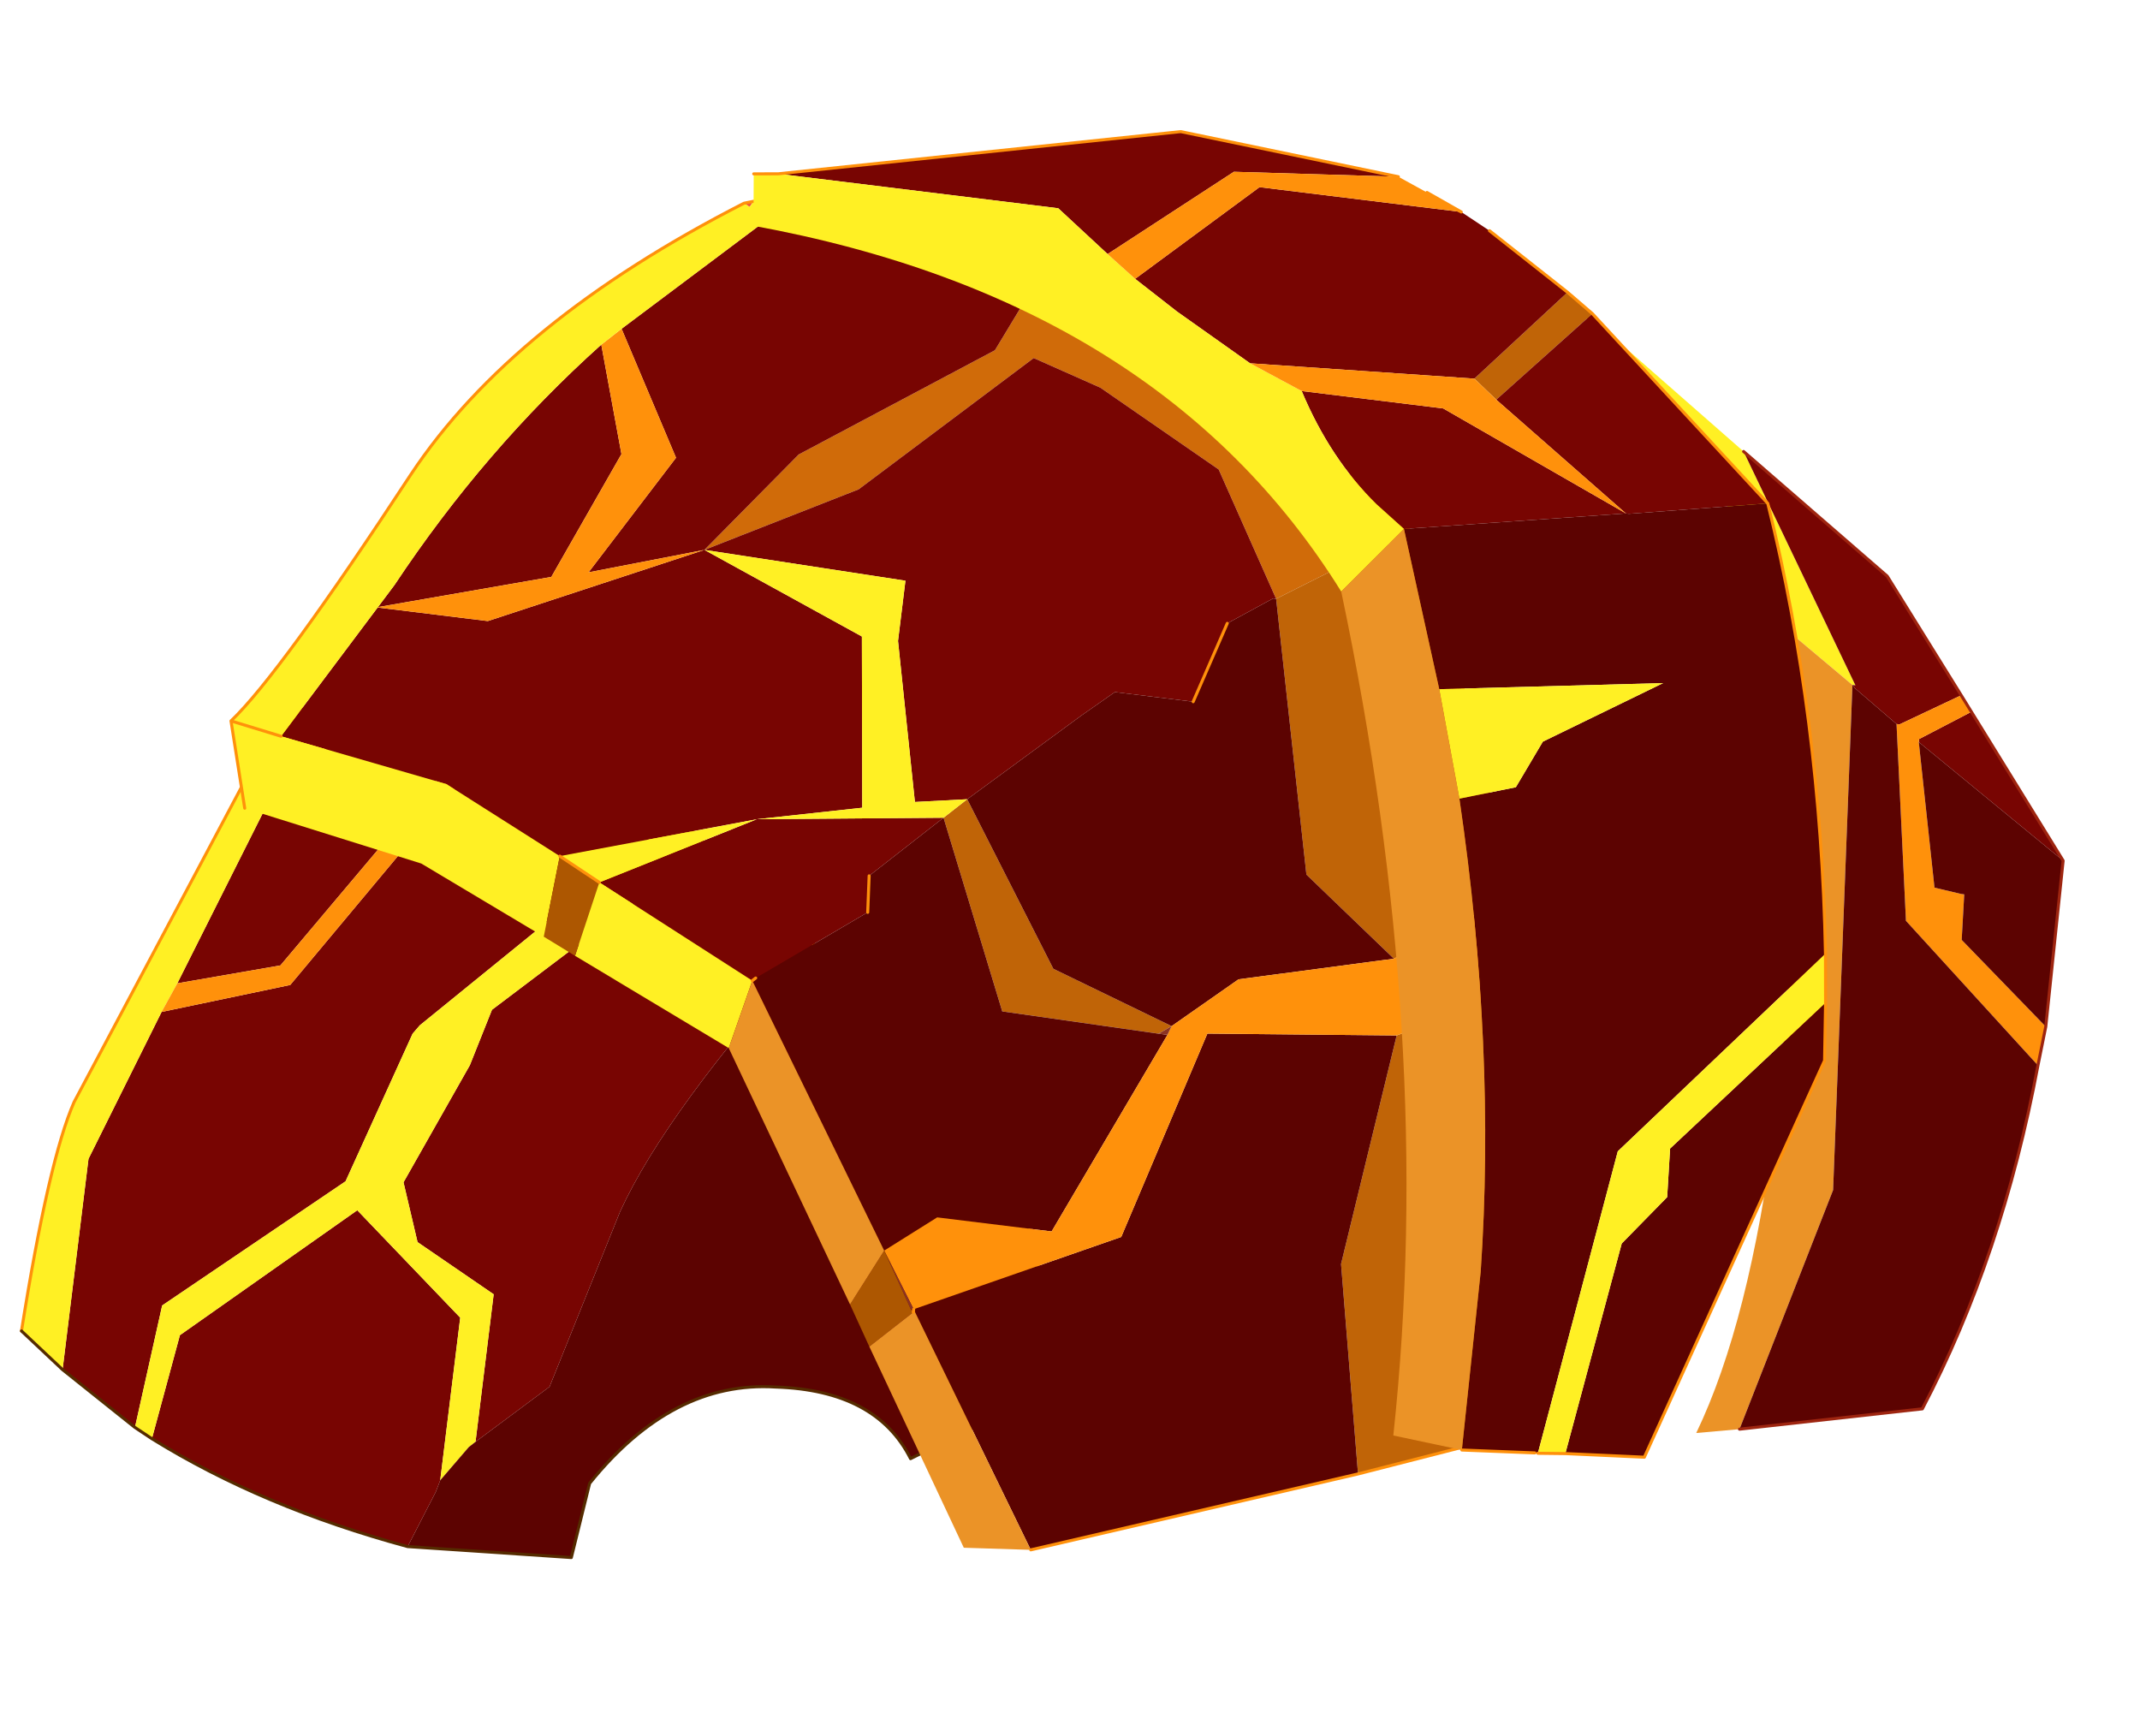 <?xml version="1.0"?>
<svg xmlns="http://www.w3.org/2000/svg" xmlns:xlink="http://www.w3.org/1999/xlink" width="35.25px" height="28.6px"><g transform="matrix(1, 0, 0, 1, -461.9, -252.45)"><use xlink:href="#object-0" width="32.5" height="24.85" transform="matrix(0.992, 0.122, -0.122, 0.992, 464.95, 252.45)"/></g><defs><g transform="matrix(1, 0, 0, 1, 16.5, 17.6)" id="object-0"><use xlink:href="#object-1" width="32.5" height="24.85" transform="matrix(1, 0, 0, 1, -16.5, -17.6)"/></g><g transform="matrix(1, 0, 0, 1, 16.5, 17.6)" id="object-1"><path fill-rule="evenodd" fill="#fff024" stroke="none" d="M11.15 -10.4Q9 -13.85 6.3 -15.8L9.9 -13.35L12.2 -9.75L12.15 -9.75L11.15 -10.4"/><path fill-rule="evenodd" fill="#eb9327" stroke="none" d="M11.15 -10.4L12.15 -9.75L12.85 -1.45L11.8 2.65L11.1 2.8Q12.4 -1.05 11.15 -10.4"/><path fill-rule="evenodd" fill="#780502" stroke="none" d="M12.15 -9.75L12.2 -9.75L9.9 -13.35L12.5 -11.6L13.95 -9.8L13 -9.2L12.95 -9.2L12.2 -9.7L12.15 -9.75M14.15 -9.55L15.95 -7.3L13.35 -8.95L13.35 -9L14.15 -9.55"/><path fill-rule="evenodd" fill="#ff910b" stroke="none" d="M13.95 -9.8L14.15 -9.55L13.35 -9L13.35 -8.95L13.9 -6.6L14.35 -6.55L14.4 -6.55L14.45 -5.8L16 -4.55L15.95 -3.9L13.5 -6L12.95 -9.2L13 -9.2L13.95 -9.8"/><path fill-rule="evenodd" fill="#5c0301" stroke="none" d="M15.95 -7.3L16 -4.55L14.45 -5.8L14.4 -6.55L14.35 -6.55L13.9 -6.6L13.35 -8.95L15.95 -7.3M15.95 -3.9Q15.75 -0.7 14.75 1.95L11.8 2.65L12.85 -1.45L12.15 -9.75L12.2 -9.7L12.95 -9.2L13 -9.2L12.95 -9.2L13.5 -6L15.95 -3.9"/><path fill="none" stroke="#9e2510" stroke-width="0.05" stroke-linecap="round" stroke-linejoin="round" d="M9.9 -13.35L12.5 -11.6L13.95 -9.8L14.15 -9.55L15.95 -7.3L16 -4.55L15.95 -3.9Q15.75 -0.7 14.75 1.95L11.8 2.65"/><path fill-rule="evenodd" fill="#780502" stroke="none" d="M-14.65 -1.5L-13.4 -5L-11.2 -6.95L-10 -6.6L-13 -2L-14.65 -1.5M-15.75 5.05L-15.75 1.55L-14.85 -1L-12.8 -1.7L-9.7 -6.5L-7.85 -6L-6.8 -5.25L-10.6 -1.3L-10.7 -1.15L-11.5 1.4L-14.25 3.8L-14.45 5.85L-15.75 5.05M-6.25 -4.8L-4.3 -3.4Q-6.4 -0.4 -6.95 1.35L-7.75 4.35L-8.85 5.4L-8.85 2.95L-10.2 2.25L-10.55 1.3L-9.7 -0.75L-9.45 -1.7L-6.25 -4.8M-9.75 7.25Q-12.2 6.9 -14.15 6L-13.9 4.25L-11.25 1.85L-9.35 3.4L-9.35 6.1L-9.4 6.3L-9.75 7.25"/><path fill-rule="evenodd" fill="#fff024" stroke="none" d="M-11.2 -6.95L-13.4 -5L-14.65 -1.5L-14.85 -1L-15.75 1.55L-15.75 5.05L-16.5 4.5Q-16.4 1.65 -16.1 0.65L-13.55 -6L-11.7 -7.1L-11.2 -6.95M-6.8 -5.25L-6.25 -4.8L-9.45 -1.7L-9.7 -0.75L-10.55 1.3L-10.2 2.25L-8.85 2.95L-8.85 5.4L-8.95 5.5L-9.35 6.1L-9.35 3.4L-11.25 1.85L-13.9 4.25L-14.15 6L-14.45 5.85L-14.25 3.8L-11.5 1.4L-10.7 -1.15L-10.6 -1.3L-6.8 -5.25"/><path fill-rule="evenodd" fill="#ff910b" stroke="none" d="M-14.65 -1.5L-13 -2L-10 -6.6L-9.7 -6.5L-12.8 -1.7L-14.85 -1L-14.65 -1.5"/><path fill-rule="evenodd" fill="#5c0301" stroke="none" d="M-4.3 -3.4L-1.05 -1.6L0.65 3.25L-1.7 4.8Q-2.4 3.75 -4.05 3.9Q-5.75 4 -6.9 5.85L-7.05 7.1L-9.75 7.25L-9.4 6.3L-9.35 6.1L-8.95 5.5L-8.85 5.4L-7.75 4.35L-6.95 1.35Q-6.4 -0.4 -4.3 -3.4"/><path fill="none" stroke="#ff910b" stroke-width="0.05" stroke-linecap="round" stroke-linejoin="round" d="M-10 -6.6L-11.2 -6.95L-11.7 -7.1L-13.55 -6L-16.1 0.65Q-16.4 1.65 -16.5 4.5M-10 -6.6L-9.7 -6.5L-7.85 -6L-6.8 -5.25L-6.25 -4.8L-4.3 -3.4L-1.05 -1.6L0.65 3.25"/><path fill="none" stroke="#552b00" stroke-width="0.05" stroke-linecap="round" stroke-linejoin="round" d="M-16.5 4.5L-15.75 5.05L-14.45 5.85L-14.15 6Q-12.2 6.9 -9.75 7.25L-7.05 7.1L-6.9 5.85Q-5.75 4 -4.05 3.9Q-2.4 3.75 -1.7 4.8L0.65 3.25"/><path fill-rule="evenodd" fill="#d06b09" stroke="none" d="M4.65 -11.35L3.75 -10.8L2.55 -10L1.35 -12L-0.75 -13.1L-1.9 -13.45L-4.5 -10.95L-6.9 -9.65L-5.55 -11.4L-2.55 -13.5L-1.9 -14.95L-6 -15.6Q-1.85 -16.05 4.65 -11.35"/><path fill-rule="evenodd" fill="#c06407" stroke="none" d="M2.55 -10L3.75 -10.8L4.65 -11.35Q6.1 -8.55 6.95 -5.6L7.3 -4.1L5.4 -3.1L4.95 0.75L5.65 4.15L7.95 3.25L7.9 0.1L7.9 -0.05Q7.7 -2.85 6.95 -5.6L5.2 -4.35L3.6 -5.55L2.55 -10M-2.1 -6.1L-0.35 -3.5L1.7 -2.8L1.5 -2.65L-1.1 -2.7L-2.45 -5.75L-2.1 -6.1"/><path fill-rule="evenodd" fill="#780502" stroke="none" d="M-6 -15.6L-1.9 -14.95L-2.55 -13.5L-5.55 -11.4L-6.9 -9.65L-4.5 -10.95L-1.9 -13.45L-0.75 -13.1L1.35 -12L2.55 -10L2.5 -10L1.8 -9.5L1.4 -8.15L0.1 -8.15L-0.4 -7.7L-2.1 -6.1L-2.95 -5.95L-3.55 -8.55L-3.55 -9.55L-6.9 -9.65L-8.75 -9.05L-7.55 -11.1L-8.7 -13.1L-6.1 -15.6L-6 -15.6M-13.45 -5.75L-11.9 -8.45Q-10.7 -10.85 -9 -12.8L-8.45 -11.05L-9.35 -8.9L-12.15 -8.05L-10.3 -8.05L-6.9 -9.65L-4.15 -8.55L-3.8 -5.75L-5.5 -5.35L-8.65 -4.35L-10.65 -5.3L-13.45 -5.75M-2.45 -5.75L-3.4 -4.8L-3.55 -4.65L-3.5 -4.05L-5.2 -2.75L-5.25 -2.7L-7.95 -4L-5.5 -5.35L-2.45 -5.75"/><path fill-rule="evenodd" fill="#5c0301" stroke="none" d="M1.8 -9.5L2.5 -10L2.55 -10L3.6 -5.55L5.2 -4.35L2.7 -3.7L1.7 -2.8L-0.35 -3.5L-2.1 -6.1L-0.4 -7.7L0.1 -8.15L1.4 -8.15L1.8 -9.5M-2.45 -5.75L-1.1 -2.7L1.5 -2.65L1.65 -2.65L0.15 0.8L-1.75 0.8L-2.55 1.45L-5.25 -2.7L-5.2 -2.75L-3.5 -4.05L-3.55 -4.65L-3.4 -4.8L-2.45 -5.75M-1.95 2.35L1.3 0.75L2.3 -2.75L5.4 -3.1L4.95 0.75L5.65 4.15L0.45 6.05L-1.95 2.35"/><path fill-rule="evenodd" fill="#ff910b" stroke="none" d="M1.7 -2.8L2.7 -3.7L5.2 -4.35L6.95 -5.6L7.3 -4.1L5.4 -3.1L2.3 -2.75L1.3 0.75L-1.95 2.35L-2.55 1.45L-1.75 0.8L0.15 0.8L1.65 -2.65L1.7 -2.8M-8.7 -13.1L-7.55 -11.1L-8.75 -9.05L-6.9 -9.65L-10.3 -8.05L-12.15 -8.05L-9.35 -8.9L-8.45 -11.05L-9 -12.8L-8.7 -13.1"/><path fill-rule="evenodd" fill="#f2573c" stroke="none" d="M-6.95 -15.4L-6.8 -15.45L-6.85 -15.35L-6.95 -15.4"/><path fill-rule="evenodd" fill="#fff024" stroke="none" d="M-6.8 -15.45L-6.1 -15.6L-8.7 -13.1L-9 -12.8Q-10.7 -10.85 -11.9 -8.45L-13.45 -5.75L-14.3 -5.9Q-13.6 -6.75 -11.85 -10.3Q-10.5 -13 -6.95 -15.4L-6.85 -15.35L-6.8 -15.45M-6.9 -9.65L-3.55 -9.55L-3.55 -8.55L-2.95 -5.95L-2.1 -6.1L-2.45 -5.75L-5.5 -5.35L-8.65 -4.35L-10.65 -5.3L-13.45 -5.75L-14.3 -5.9L-13.9 -4.5L-10.9 -3.95L-8.75 -3L-8.65 -4.35L-7.95 -4L-5.5 -5.35L-3.8 -5.75L-4.15 -8.55L-6.9 -9.65M-7.95 -4L-5.25 -2.7L-5.5 -1.55L-8.2 -2.75L-7.95 -4"/><path fill-rule="evenodd" fill="#8c3223" stroke="none" d="M1.5 -2.65L1.7 -2.8L1.65 -2.65L1.5 -2.65M-2.55 1.45L-1.95 2.35L-2 2.35L-2.55 1.45M6.95 -5.6L6.95 -5.65L6.95 -5.6"/><path fill-rule="evenodd" fill="#cf4a33" stroke="none" d="M-5.25 -2.7L-5.2 -2.75L-5.25 -2.7"/><path fill-rule="evenodd" fill="#ad5701" stroke="none" d="M-7.95 -4L-8.2 -2.75L-8.75 -3L-8.65 -4.35L-7.95 -4M-2.55 1.45L-2 2.35L-1.95 2.4L-2.6 3.05L-3 2.4L-2.55 1.45"/><path fill-rule="evenodd" fill="#eb9327" stroke="none" d="M-5.5 -1.55L-5.25 -2.7L-2.55 1.45L-3 2.4L-5.5 -1.55M-1.95 2.35L0.45 6.05L-0.65 6.15L-2.6 3.05L-1.95 2.4L-1.95 2.35"/><path fill-rule="evenodd" fill="#8a1f0d" stroke="none" d="M-2 2.35L-1.95 2.35L-1.95 2.4L-2 2.35"/><path fill="none" stroke="#ff910b" stroke-width="0.05" stroke-linecap="round" stroke-linejoin="round" d="M4.65 -11.35Q-1.85 -16.05 -6 -15.6M1.8 -9.5L1.4 -8.15M-6.95 -15.4L-6.8 -15.45L-6.1 -15.6M-6.95 -15.4Q-10.5 -13 -11.85 -10.3Q-13.6 -6.75 -14.3 -5.9L-13.45 -5.75M-5.25 -2.7L-5.2 -2.75M-3.5 -4.05L-3.55 -4.65M-7.95 -4L-8.65 -4.35M0.45 6.05L5.65 4.15L7.95 3.25L7.9 0.1L7.9 -0.05Q7.7 -2.85 6.95 -5.6Q6.1 -8.55 4.65 -11.35M-1.95 2.35L-1.95 2.4M-13.9 -4.5L-14.3 -5.9"/><path fill-rule="evenodd" fill="#c06407" stroke="none" d="M6.7 -15.6L7.15 -15.3L5.75 -13.7L5.35 -14L6.7 -15.6"/><path fill-rule="evenodd" fill="#780502" stroke="none" d="M7.15 -15.3L10.4 -12.55L8.15 -12.1L8.1 -12.1L4.5 -11.4L4 -11.75Q3.15 -12.4 2.55 -13.45L4.9 -13.45L8.1 -12.1L5.75 -13.7L7.15 -15.3M-6.45 -15.95L0.05 -17.45L3.7 -17.15L1 -16.9L-0.9 -15.3L-1.8 -15.95L-6.45 -15.95M4.8 -16.7L5.3 -16.45L6.7 -15.6L5.35 -14L1.65 -13.8L0.35 -14.5L-0.4 -14.95L1.45 -16.7L4.8 -16.7"/><path fill-rule="evenodd" fill="#5c0301" stroke="none" d="M10.4 -12.55Q11.7 -9.15 12.25 -5.3L9.25 -1.65L8.55 3.45L8.5 3.45L7.3 3.55L7.25 0.6Q7.05 -3.1 5.95 -7.1L6.85 -7.4L7.2 -8.2L9.05 -9.4L5.4 -8.85L4.5 -11.4L8.1 -12.1L8.15 -12.1L10.4 -12.55M12.35 -4.5L12.45 -3.55L10.3 3.3L9 3.4L9.5 -0.15L10.15 -1L10.1 -1.8L12.35 -4.5"/><path fill-rule="evenodd" fill="#fff024" stroke="none" d="M12.25 -5.3L12.35 -4.5L10.1 -1.8L10.15 -1L9.5 -0.15L9 3.4L8.55 3.45L9.25 -1.65L12.25 -5.3M3.6 -10.25Q0.05 -14.65 -6.75 -15.05L-6.85 -15.9L-6.45 -15.95L-1.8 -15.95L-0.9 -15.3L-0.4 -14.95L0.35 -14.5L1.65 -13.8L2.55 -13.45Q3.15 -12.4 4 -11.75L4.5 -11.4L3.6 -10.25M5.4 -8.85L9.05 -9.4L7.2 -8.2L6.85 -7.4L5.95 -7.1L5.4 -8.85"/><path fill-rule="evenodd" fill="#eb9327" stroke="none" d="M7.3 3.55L6.15 3.45Q6.05 -3.1 3.6 -10.25L4.5 -11.4L5.4 -8.85L5.95 -7.1Q7.05 -3.1 7.25 0.6L7.3 3.55"/><path fill-rule="evenodd" fill="#ff910b" stroke="none" d="M3.7 -17.15L4.2 -16.95L4.8 -16.7L1.45 -16.7L-0.4 -14.95L-0.9 -15.3L1 -16.9L3.7 -17.15M5.35 -14L5.75 -13.7L8.1 -12.1L4.9 -13.45L2.55 -13.45L1.65 -13.8L5.35 -14"/><path fill="none" stroke="#ff910b" stroke-width="0.05" stroke-linecap="round" stroke-linejoin="round" d="M6.7 -15.6L7.15 -15.3L10.4 -12.55Q11.7 -9.15 12.25 -5.3L12.35 -4.5L12.45 -3.55L10.3 3.3L9 3.4L8.55 3.45M8.5 3.45L7.3 3.55M-6.85 -15.9L-6.45 -15.95L0.05 -17.45L3.7 -17.15M4.2 -16.95L4.8 -16.7M5.3 -16.45L6.7 -15.6"/></g></defs></svg>
